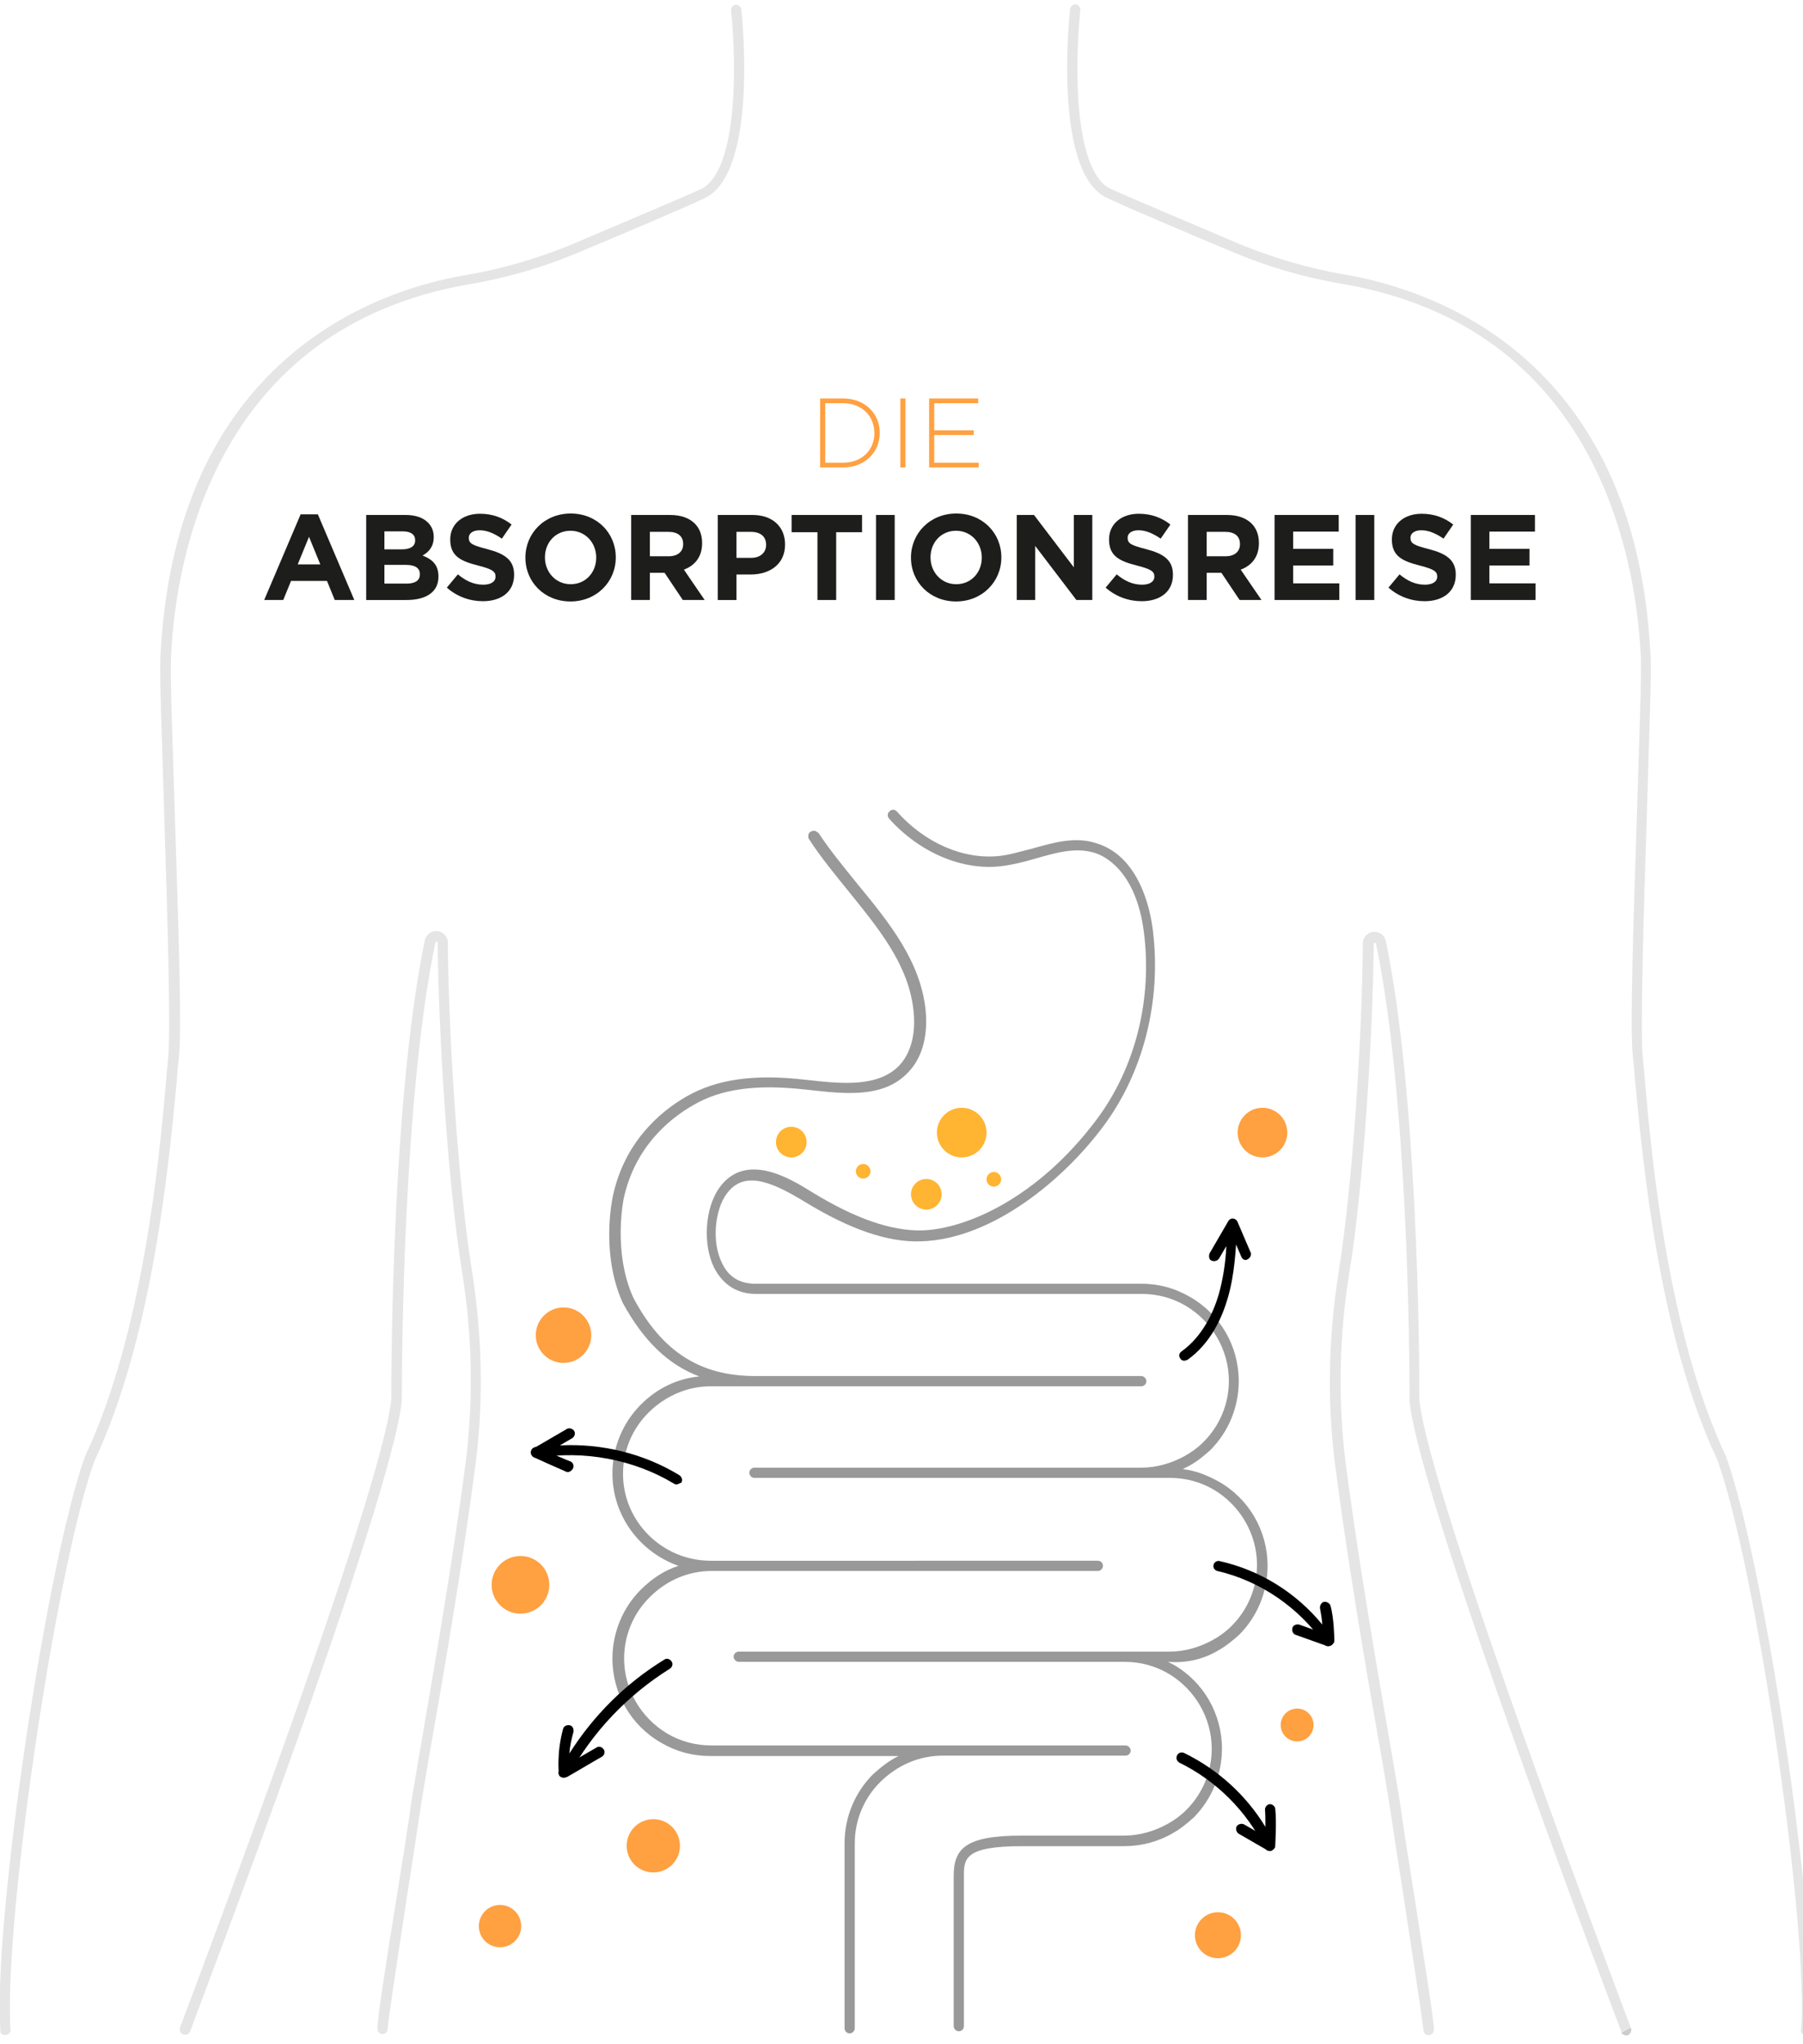 <svg xmlns="http://www.w3.org/2000/svg" viewBox="0 0 494 560">
  <path d="M446.8 555.5c0.4 0.6 0 1.6-0.6 2s-1.6 0-2-0.6" fill="#CCC"/>
      <path d="M494.7 557.5c0.7 0 1.4-0.6 1.4-1.4 2-29.8-12.7-128.1-23.2-157.1v0c-16-33.9-20.4-82.2-22.2-102.8 -0.2-2.9-0.5-5-0.6-6.6 -0.7-7.2 0.2-38.5 1.1-66.1 0.6-21.4 1.4-39.7 1-44.5 -4.3-81.6-60.1-99.8-83.9-103.8 -9.9-1.7-19.6-4.6-28.6-8.3 -12.8-5.5-29.4-12.4-35.9-15.4 -9.7-5.7-9.3-34.3-7.8-48.7 0.1-0.7-0.5-1.5-1.2-1.6s-1.5 0.5-1.6 1.2c-0.5 4.5-4.1 43.7 9.3 51.4 0 0 0.1 0 0.1 0.1 6.3 3 23.1 10.1 36 15.5 9.2 3.8 19 6.7 29.3 8.4 69.4 11.9 80.2 74.7 81.6 101.1 0.4 4.6-0.4 23.7-1 44.1 -0.9 27.7-2 59.1-1.1 66.6 0.2 1.6 0.4 3.7 0.6 6.6 2 20.7 6.3 69.3 22.5 103.7 10.3 28.3 24.5 123.3 23.1 154.5l-0.1 1.4C493.2 556.8 493.7 557.4 494.7 557.5c0.6 0.1 1.4-0.5 1.5-1.2" fill="#E5E5E5"/>
      <path d="M446.8 555.5c-4.6-12.4-55-145.2-57.9-171.8 0-13.8-0.5-83.9-9.2-125.9 -0.4-1.6-1.7-2.6-3.4-2.5 -1.6 0.1-2.9 1.5-2.9 3.1 -0.2 25.3-2.7 65.7-6.7 90.6 -2.7 17.3-3.1 34.5-1 51.5 3.2 25.1 8.3 55.3 11.8 75 1.5 8.4 2.6 15.3 3.2 18.9 0.9 5.8 2.2 14.8 3.7 24.1 2.2 14.7 5 32.4 5.6 37.6 0 0.7 0.6 1.5 1.4 1.5l0 0 0 0 0 0c0.7 0 1.4-0.6 1.5-1.4l0 0 0 0c0-2.7-2.9-20.6-5.6-38.1 -1.5-9.3-2.9-18.1-3.7-24.1 -0.6-3.6-1.7-10.3-3.2-18.9 -3.4-19.9-8.6-50-11.8-75 -2-16.6-1.7-33.8 1-50.7 4.1-25.1 6.5-65.6 6.8-90.9 0-0.1 0-0.2 0.2-0.2s0.2 0.1 0.4 0.2c8.7 41.7 9.2 111.8 9.2 125.4v0.1c3 28.1 55.9 167 58.1 172.8" fill="#E5E5E5"/>
      <path d="M1.5 557.5c-0.7 0-1.4-0.6-1.4-1.4C-1.9 526.3 12.8 428 23.3 399v0c16-33.9 20.4-82.2 22.2-102.8 0.2-2.9 0.5-5 0.6-6.6 0.7-7.2-0.2-38.5-1.1-66.1 -0.6-21.4-1.4-39.7-1-44.5 1.9-35 13.4-62.2 34.3-80.6 17-15 36.4-20.9 49.7-23.1 9.9-1.7 19.6-4.6 28.6-8.3 12.8-5.5 29.4-12.4 35.9-15.4 9.7-5.7 9.3-34.3 7.8-48.7 -0.1-0.7 0.5-1.5 1.2-1.6s1.5 0.5 1.6 1.2c0.5 4.5 4.1 43.7-9.3 51.4 0 0-0.1 0-0.1 0.1 -6.3 3-23.1 10.1-36 15.5 -9.2 3.8-19 6.7-29.3 8.4C59 90 48.2 152.9 46.9 179.2c-0.4 4.6 0.4 23.8 1 44.1 0.9 27.7 2 59.1 1.1 66.6 -0.2 1.6-0.4 3.7-0.6 6.6 -2 20.7-6.3 69.3-22.5 103.7C15.6 428.5 1.4 523.5 2.8 554.7l0.1 1.4C3 556.8 2.4 557.5 1.5 557.5c-0.6 0.2-1.4-0.4-1.5-1.1" fill="#E5E5E5"/>
      <path d="M52.1 556.5c-0.2 0.7-1 1.1-1.9 0.9 -0.7-0.2-1.1-1-0.9-1.9l0.4-1c4.6-12.4 54.6-144.2 57.5-171 0-13.8 0.5-83.9 9.2-125.9 0.4-1.6 1.7-2.6 3.4-2.5 1.6 0.1 2.9 1.5 2.9 3.1 0.2 25.3 2.7 65.7 6.7 90.6 2.7 17.3 3.1 34.5 1 51.5 -3.2 25.1-8.3 55.3-11.8 75 -1.5 8.4-2.6 15.3-3.2 18.9 -0.9 5.8-2.2 14.8-3.7 24.1 -2.2 14.7-5 32.4-5.5 37.6 0 0.7-0.6 1.4-1.5 1.4 -0.1 0-0.2 0-0.2-0.1 -0.6-0.1-1.1-0.6-1.1-1.4 0-2.5 2.1-16.6 5.6-38 1.5-9.4 2.9-18.1 3.7-24.1 0.6-3.6 1.7-10.3 3.2-18.9 3.4-19.9 8.6-50 11.8-75 2-16.6 1.7-33.8-1-50.7 -4.1-25.1-6.5-65.6-6.8-90.9 0-0.1 0-0.2-0.2-0.2s-0.2 0.1-0.4 0.2c-8.7 41.7-9.2 111.8-9.2 125.4v0.1C107.2 412 54.2 550.7 52.1 556.5c-0.2 0.6-0.7 1-1.4 1" fill="#E5E5E5"/>
        <path d="M185.3 406.7c-0.2 0-0.5-0.1-0.6-0.2 -11.1-6.7-24.8-9.2-37.5-7.1 -0.6 0.1-1.4-0.2-1.6-0.9 -0.2-0.6 0-1.4 0.6-1.7l9.1-5.3c0.6-0.4 1.6-0.1 2 0.5s0.2 1.6-0.5 2l-3.4 2c11.4-0.6 23 2.2 32.8 8.2 0.6 0.5 0.9 1.2 0.5 2C186.3 406.3 185.8 406.7 185.3 406.7z"/>
        <path d="M363.9 451c-0.5 0-0.9-0.2-1.1-0.6 -6.8-9.9-17.5-17.3-29.3-20 -0.7-0.2-1.2-0.9-1-1.7 0.2-0.7 0.9-1.2 1.7-1 11.1 2.5 21 8.7 28.1 17.4 -0.1-1.5-0.4-3.2-0.6-4.3 -0.2-0.7 0.2-1.6 0.9-1.9 0.7-0.2 1.6 0.2 1.9 0.9 1 3.2 1.1 9.4 1.1 9.7 0 0.6-0.5 1.1-1 1.4C364.1 451 364 451 363.9 451z"/>
        <path d="M154.4 487c-0.1 0-0.1 0-0.2 0 -0.6-0.1-1-0.6-1.1-1.2 0-0.2-0.6-5.8 1.2-12.2 0.2-0.7 1-1.1 1.9-0.9 0.7 0.2 1.1 1 0.9 1.9 -0.6 2.1-1 4.2-1.1 5.8 6.6-10.4 15.4-19.2 26-25.7 0.6-0.5 1.6-0.2 2 0.5 0.5 0.6 0.2 1.6-0.5 2 -11.5 7.2-21.2 17.3-27.7 29.3C155.5 486.7 155 487 154.4 487z"/>
        <path d="M347.8 507.1c-0.6 0-1-0.4-1.2-0.7 -5-10.2-13.3-18.5-23.5-23.5 -0.6-0.4-1-1.1-0.6-2 0.4-0.7 1.2-1 2-0.6 9.2 4.5 16.9 11.5 22.2 20.2 0-1.6 0-3.2-0.1-4.6 -0.1-0.7 0.5-1.5 1.2-1.6s1.5 0.5 1.6 1.2c0.4 3.6 0 9.8 0 10.2 0 0.6-0.5 1.1-1.1 1.4C348 507.1 348 507.1 347.8 507.1z"/>
        <path d="M324.5 372.8c-0.5 0-0.9-0.2-1.1-0.6 -0.5-0.6-0.4-1.5 0.4-2 5.8-4.2 8.7-10.8 10.1-15.5 1.2-4.3 1.9-8.8 2.1-13.3l-2 3.4c-0.4 0.6-1.2 0.9-2 0.6 -0.7-0.2-0.9-1.2-0.6-2l5-8.6c0.4-0.6 1-0.7 1.6-0.6 0.6 0.2 1 0.7 1 1.5 -0.4 6.6-0.7 13.4-2.6 19.9 -1.5 5.2-4.6 12.4-11.1 17C325.1 372.6 324.7 372.8 324.5 372.8z"/>
        <path d="M341.3 345.2c-0.6 0-1-0.4-1.2-0.9l-3.6-8.4c-0.4-0.6 0-1.6 0.6-1.9 0.6-0.4 1.6 0 1.9 0.6l3.6 8.4c0.4 0.6 0 1.6-0.6 1.9C341.6 345.2 341.4 345.2 341.3 345.2z"/>
        <path d="M155.6 403.3c-0.1 0-0.4 0-0.5-0.1 -1.2-0.5-8.6-3.8-8.9-4 -0.6-0.4-1-1.1-0.6-2 0.4-0.6 1.1-1 2-0.6 2.1 1 7.8 3.5 8.7 3.8 0.6 0.2 1.1 1.1 0.7 1.9C156.7 402.9 156.1 403.3 155.6 403.3z"/>
        <path d="M154.4 487c-0.5 0-1-0.2-1.2-0.6 -0.4-0.6-0.1-1.6 0.6-2 0.1 0 7.6-4.5 9.6-5.6 0.6-0.5 1.6-0.2 2 0.5 0.5 0.6 0.2 1.6-0.5 2 -2 1.1-9.3 5.5-9.7 5.6C154.9 487 154.6 487 154.4 487z"/>
        <path d="M363.9 451c-0.1 0-0.4 0-0.5-0.1l-8.4-3c-0.7-0.2-1.1-1-0.9-1.9 0.2-0.7 1-1.1 1.9-0.9l8.4 3c0.7 0.2 1.1 1 0.9 1.9C365 450.6 364.4 451 363.9 451z"/>
        <path d="M347.8 507.1c-0.2 0-0.5-0.1-0.6-0.2l-7.8-4.5c-0.6-0.4-0.9-1.2-0.6-2 0.4-0.6 1.2-0.9 2-0.6l7.8 4.5c0.6 0.4 0.9 1.2 0.6 2C348.7 506.9 348.3 507.1 347.8 507.1z"/>
      <g opacity="0.4">
        <path d="M308.4 481c0.7 0 1.4-0.6 1.4-1.4 0-0.6-0.6-1.4-1.4-1.4h-7.9 -42.2 -55.6 -7.9c-4.2 0-8.3-1.1-11.9-3.2 -7.3-4.3-11.9-12.2-11.9-20.6 0-6.3 2.5-12.4 7.1-16.9 4.6-4.6 10.6-7.1 16.9-7.1h105.8c0.7 0 1.4-0.6 1.4-1.4s-0.6-1.4-1.4-1.4H194.7c-13.2 0-24-10.7-24-23.8 0-6.3 2.5-12.4 7.1-16.9s10.6-7.1 16.9-7.1h12.2 93.6 12.2c0.7 0 1.4-0.6 1.4-1.4 0-0.6-0.6-1.4-1.4-1.4h-12.2 -93.6c-15 0-25.5-6.6-33.4-21.5 -5.7-12.7-2.6-27.1-2.6-27.2 3-13.7 12-21.5 19-25.5 7.6-4.5 17.4-5.8 30.7-4.3l1 0.1c9.8 1.1 20.7 2.4 27.4-5 5-5.3 5-12.9 4.6-16.9 -1.4-13.4-10.1-24.1-18.5-34.3 -3.7-4.6-7.7-9.4-10.9-14.3H224c-0.5-0.6-1.2-0.6-2-0.2 -0.6 0.5-0.6 1.1-0.5 1.7l0 0 0 0c0 0.1 0 0.1 0.1 0.2l0 0c3.2 5 7.2 9.8 10.9 14.4 8.4 10.4 16.5 20.2 17.8 32.8 0.4 3.5 0.4 10.2-3.8 14.8 -5.8 6.2-16.1 5.1-25.1 4.1l-1-0.1c-13.8-1.6-24.1-0.1-32.3 4.6 -7.5 4.3-17.1 12.7-20.2 27.4 -0.1 0.6-3.4 15.5 2.7 29.1l0 0 0 0c5.6 10.3 12.4 17 21 20.2 -6 0.6-11.5 3.2-16 7.7 -5 5-7.8 11.8-7.8 18.9 0 11.7 7.6 21.6 18.1 25.3 -3.8 1.2-7.3 3.5-10.3 6.5 -5 5-7.8 11.8-7.8 18.9 0 9.6 5.1 18.4 13.4 23.1 4.1 2.4 8.6 3.6 13.4 3.6h7.9 43.7c-2.5 1.2-4.8 3-7 5 -5 5-7.8 11.8-7.8 18.9v50.7c0 0.7 0.6 1.4 1.4 1.4 0.6 0 1.4-0.6 1.4-1.4V505c0-6.3 2.5-12.4 7.1-16.9s10.6-7.1 16.9-7.1h42.2 8.2l0 0H308.4L308.4 481z"/>
        <path d="M333.9 452.1c2-1.1 3.8-2.6 5.6-4.2 5-5 7.8-11.8 7.8-18.9 0-9.6-5.1-18.4-13.4-23.1 -3.1-1.7-6.3-3-9.8-3.4 0.6-0.4 1.2-0.6 1.9-1 2-1.1 3.8-2.6 5.6-4.2 5-5 7.8-11.8 7.8-18.9 0-9.6-5.1-18.4-13.4-23.1 -4.1-2.4-8.6-3.6-13.4-3.6H206.8c-4.1 0-7.2-1.9-8.9-5.5 -3.1-6-1.9-14.9 1.1-19 4.6-6.5 11.9-3.8 21.4 2 12.4 7.6 22.8 11.2 31.9 10.9 19.9-0.6 39.4-17.3 49.9-31.4 11.1-14.8 16-34.4 13.7-53.6 -0.7-6.1-3.8-20.6-15.6-24.1 -5.8-1.9-11.8-0.1-17.5 1.5 -3 0.7-6 1.7-8.9 2 -9.8 1.1-20.5-3.5-28.2-12.2l0 0c-0.6-0.6-1.4-0.6-2 0 -0.6 0.5-0.6 1.4-0.1 2l0 0c0 0 0 0 0.1 0.1l0 0 0 0c8.3 9.2 20 14.2 30.7 12.9 3.2-0.4 6.3-1.2 9.4-2.1 5.6-1.6 10.8-3.1 15.9-1.6 2.6 0.7 11.5 4.7 13.7 21.7 2.4 18.6-2.4 37.4-13 51.5 -16.3 21.7-35.9 29.9-47.7 30.3 -8.4 0.2-18.4-3.2-30.4-10.6 -5.8-3.6-18-11.1-25.2-1.1 -4 5.6-4.6 15.6-1.4 22 2.4 4.6 6.3 7.1 11.4 7.1h105.8c4.2 0 8.3 1.1 11.9 3.2 7.3 4.3 11.9 12.2 11.9 20.6 0 6.3-2.5 12.4-7.1 16.9 -1.5 1.5-3.2 2.7-5 3.7 -3.6 2-7.7 3.2-11.9 3.2H215h-8.3c-0.7 0-1.4 0.6-1.4 1.4 0 0.7 0.6 1.4 1.4 1.4h8.1 97.7 8.1c4.2 0 8.3 1.1 11.9 3.2 7.3 4.3 11.9 12.2 11.9 20.6 0 6.3-2.5 12.4-7.1 16.9 -1.5 1.5-3.2 2.7-5 3.7 -3.6 2-7.7 3.2-11.9 3.2h-12.2 -93.6 -12.2c-0.7 0-1.4 0.6-1.4 1.4 0 0.6 0.6 1.4 1.4 1.4h12.2 93.6c4.2 0 8.3 1.1 11.9 3.2 7.3 4.3 11.9 12.2 11.9 20.6 0 6.3-2.5 12.4-7.1 16.9 -1.5 1.5-3.2 2.7-5 3.7 -3.6 2-7.7 3.2-11.9 3.2h-28.1c-15.6 0-18.6 3.7-18.6 11.1v41.1c0 0.7 0.6 1.4 1.4 1.4s1.4-0.6 1.4-1.4V514c0-4.6 0-8.2 15.8-8.2H308c4.7 0 9.3-1.2 13.4-3.6 2-1.1 3.8-2.6 5.6-4.2 5-5 7.8-11.8 7.8-18.9 0-9.6-5.1-18.4-13.4-23.1 -0.5-0.2-0.9-0.5-1.4-0.7h0.2C325.2 455.7 330 454.5 333.9 452.1z"/>
      </g>
        <circle cx="154.4" cy="365.8" r="7.6" fill="#FFA041"/>
        <circle cx="345.9" cy="310.3" r="6.8" fill="#FFA041"/>
        <circle cx="263.5" cy="310.3" r="6.8" fill="#FFB432"/>
        <circle cx="179" cy="505.7" r="7.3" fill="#FFA041"/>
        <circle cx="137" cy="527.7" r="5.8" fill="#FFA041"/>
        <circle cx="253.8" cy="327.2" r="4.2" fill="#FFB432"/>
        <circle cx="216.8" cy="312.9" r="4.2" fill="#FFB432"/>
        <circle cx="236.5" cy="320.9" r="2" fill="#FFB432"/>
        <circle cx="272.3" cy="323.1" r="2" fill="#FFB432"/>
        <circle cx="142.6" cy="434.2" r="7.9" fill="#FFA041"/>
        <circle cx="333.7" cy="530.2" r="6.3" fill="#FFA041"/>
        <circle cx="355.4" cy="472.6" r="4.5" fill="#FFA041"/>
    <path d="M224.706 109.169h6.29c5.938 0 10.041 4.076 10.041 9.394v0.054c0 5.317-4.103 9.447-10.041 9.447h-6.29V109.169zM226.109 110.465v16.304h4.886c5.264 0 8.583-3.59 8.583-8.098v-0.054c0-4.481-3.32-8.152-8.583-8.152H226.109z" fill="#FFA041"/>
    <path d="M246.684 109.169h1.403v18.895h-1.403V109.169z" fill="#FFA041"/>
    <path d="M254.567 109.169h13.442v1.296H255.97v7.423h10.824v1.295H255.97v7.585h12.174v1.295h-13.577L254.567 109.169 254.567 109.169z" fill="#FFA041"/>
      <path d="M82.367 140.921h4.726l9.984 23.462h-5.358l-2.13-5.225h-9.851l-2.13 5.225h-5.225L82.367 140.921zM87.758 154.632l-3.095-7.555 -3.095 7.555H87.758z" fill="#1D1D1B"/>
      <path d="M100.333 141.087h10.816c2.662 0 4.759 0.732 6.09 2.063 1.065 1.065 1.597 2.363 1.597 3.96v0.067c0 2.629-1.398 4.093-3.062 5.025 2.696 1.031 4.359 2.596 4.359 5.724v0.067c0 4.26-3.461 6.39-8.719 6.39h-11.082V141.087zM113.744 147.976c0-1.531-1.198-2.396-3.361-2.396h-5.059v4.925h4.726c2.263 0 3.694-0.733 3.694-2.463V147.976zM111.249 154.765h-5.924v5.125h6.09c2.263 0 3.627-0.799 3.627-2.529v-0.066C115.042 155.73 113.877 154.765 111.249 154.765z" fill="#1D1D1B"/>
      <path d="M122.425 160.988l3.028-3.628c2.097 1.731 4.293 2.829 6.956 2.829 2.096 0 3.362-0.832 3.362-2.196v-0.067c0-1.298-0.799-1.963-4.693-2.962 -4.693-1.198-7.721-2.496-7.721-7.121v-0.067c0-4.226 3.395-7.022 8.154-7.022 3.394 0 6.29 1.065 8.653 2.962l-2.662 3.86c-2.064-1.431-4.094-2.297-6.057-2.297 -1.963 0-2.995 0.898-2.995 2.03v0.066c0 1.531 0.998 2.03 5.025 3.062 4.726 1.232 7.388 2.929 7.388 6.989v0.066c0 4.626-3.528 7.222-8.553 7.222C128.781 164.716 125.221 163.484 122.425 160.988z" fill="#1D1D1B"/>
      <path d="M143.953 152.802v-0.067c0-6.622 5.225-12.047 12.414-12.047 7.188 0 12.347 5.358 12.347 11.981v0.067c0 6.622-5.225 12.047-12.413 12.047C149.111 164.782 143.953 159.424 143.953 152.802zM163.355 152.802v-0.067c0-3.994-2.929-7.322-7.055-7.322s-6.989 3.261-6.989 7.255v0.067c0 3.994 2.929 7.322 7.055 7.322S163.355 156.795 163.355 152.802z" fill="#1D1D1B"/>
      <path d="M172.934 141.087h10.65c2.962 0 5.258 0.832 6.789 2.363 1.298 1.298 1.997 3.128 1.997 5.325v0.066c0 3.761-2.03 6.123-4.992 7.222l5.691 8.32h-5.99l-4.992-7.455h-4.027v7.455h-5.125V141.087zM183.251 152.402c2.496 0 3.927-1.331 3.927-3.295v-0.066c0-2.197-1.531-3.328-4.027-3.328h-5.092v6.689H183.251z" fill="#1D1D1B"/>
      <path d="M196.658 141.087h9.518c5.557 0 8.919 3.295 8.919 8.054v0.067c0 5.391-4.193 8.187-9.418 8.187h-3.894v6.989h-5.125V141.087zM205.843 152.835c2.562 0 4.06-1.53 4.06-3.527v-0.067c0-2.296-1.597-3.527-4.16-3.527h-3.96v7.121H205.843z" fill="#1D1D1B"/>
      <path d="M223.976 145.813h-7.088v-4.726h19.302v4.726h-7.088v18.57h-5.126V145.813z" fill="#1D1D1B"/>
      <path d="M240.013 141.087h5.125v23.296h-5.125V141.087z" fill="#1D1D1B"/>
      <path d="M249.596 152.802v-0.067c0-6.622 5.224-12.047 12.413-12.047 7.188 0 12.348 5.358 12.348 11.981v0.067c0 6.622-5.225 12.047-12.414 12.047C254.754 164.782 249.596 159.424 249.596 152.802zM268.997 152.802v-0.067c0-3.994-2.929-7.322-7.055-7.322 -4.127 0-6.989 3.261-6.989 7.255v0.067c0 3.994 2.929 7.322 7.055 7.322C266.136 160.057 268.997 156.795 268.997 152.802z" fill="#1D1D1B"/>
      <path d="M278.577 141.087h4.726l10.916 14.344v-14.344h5.059v23.296h-4.36l-11.282-14.809v14.809h-5.059V141.087z" fill="#1D1D1B"/>
      <path d="M302.933 160.988l3.028-3.628c2.097 1.731 4.293 2.829 6.956 2.829 2.096 0 3.362-0.832 3.362-2.196v-0.067c0-1.298-0.799-1.963-4.693-2.962 -4.693-1.198-7.721-2.496-7.721-7.121v-0.067c0-4.226 3.395-7.022 8.154-7.022 3.394 0 6.289 1.065 8.653 2.962l-2.662 3.86c-2.064-1.431-4.093-2.297-6.057-2.297 -1.963 0-2.995 0.898-2.995 2.03v0.066c0 1.531 0.998 2.03 5.025 3.062 4.726 1.232 7.389 2.929 7.389 6.989v0.066c0 4.626-3.528 7.222-8.553 7.222C309.289 164.716 305.729 163.484 302.933 160.988z" fill="#1D1D1B"/>
      <path d="M325.492 141.087h10.65c2.962 0 5.258 0.832 6.789 2.363 1.298 1.298 1.997 3.128 1.997 5.325v0.066c0 3.761-2.03 6.123-4.991 7.222l5.691 8.32h-5.99l-4.992-7.455h-4.026v7.455h-5.126V141.087zM335.808 152.402c2.497 0 3.928-1.331 3.928-3.295v-0.066c0-2.197-1.531-3.328-4.027-3.328h-5.091v6.689H335.808z" fill="#1D1D1B"/>
      <path d="M349.217 141.087h17.572v4.559h-12.48v4.726h10.982v4.559h-10.982v4.892h12.646v4.559h-17.738V141.087z" fill="#1D1D1B"/>
      <path d="M371.409 141.087h5.126v23.296h-5.126V141.087z" fill="#1D1D1B"/>
      <path d="M380.426 160.988l3.028-3.628c2.096 1.731 4.293 2.829 6.956 2.829 2.096 0 3.362-0.832 3.362-2.196v-0.067c0-1.298-0.799-1.963-4.693-2.962 -4.693-1.198-7.721-2.496-7.721-7.121v-0.067c0-4.226 3.394-7.022 8.154-7.022 3.394 0 6.29 1.065 8.653 2.962l-2.662 3.86c-2.064-1.431-4.094-2.297-6.057-2.297 -1.963 0-2.995 0.898-2.995 2.03v0.066c0 1.531 0.998 2.03 5.025 3.062 4.725 1.232 7.388 2.929 7.388 6.989v0.066c0 4.626-3.527 7.222-8.552 7.222C386.782 164.716 383.222 163.484 380.426 160.988z" fill="#1D1D1B"/>
      <path d="M402.985 141.087h17.572v4.559h-12.48v4.726h10.982v4.559h-10.982v4.892h12.646v4.559h-17.738V141.087z" fill="#1D1D1B"/>
</svg>
